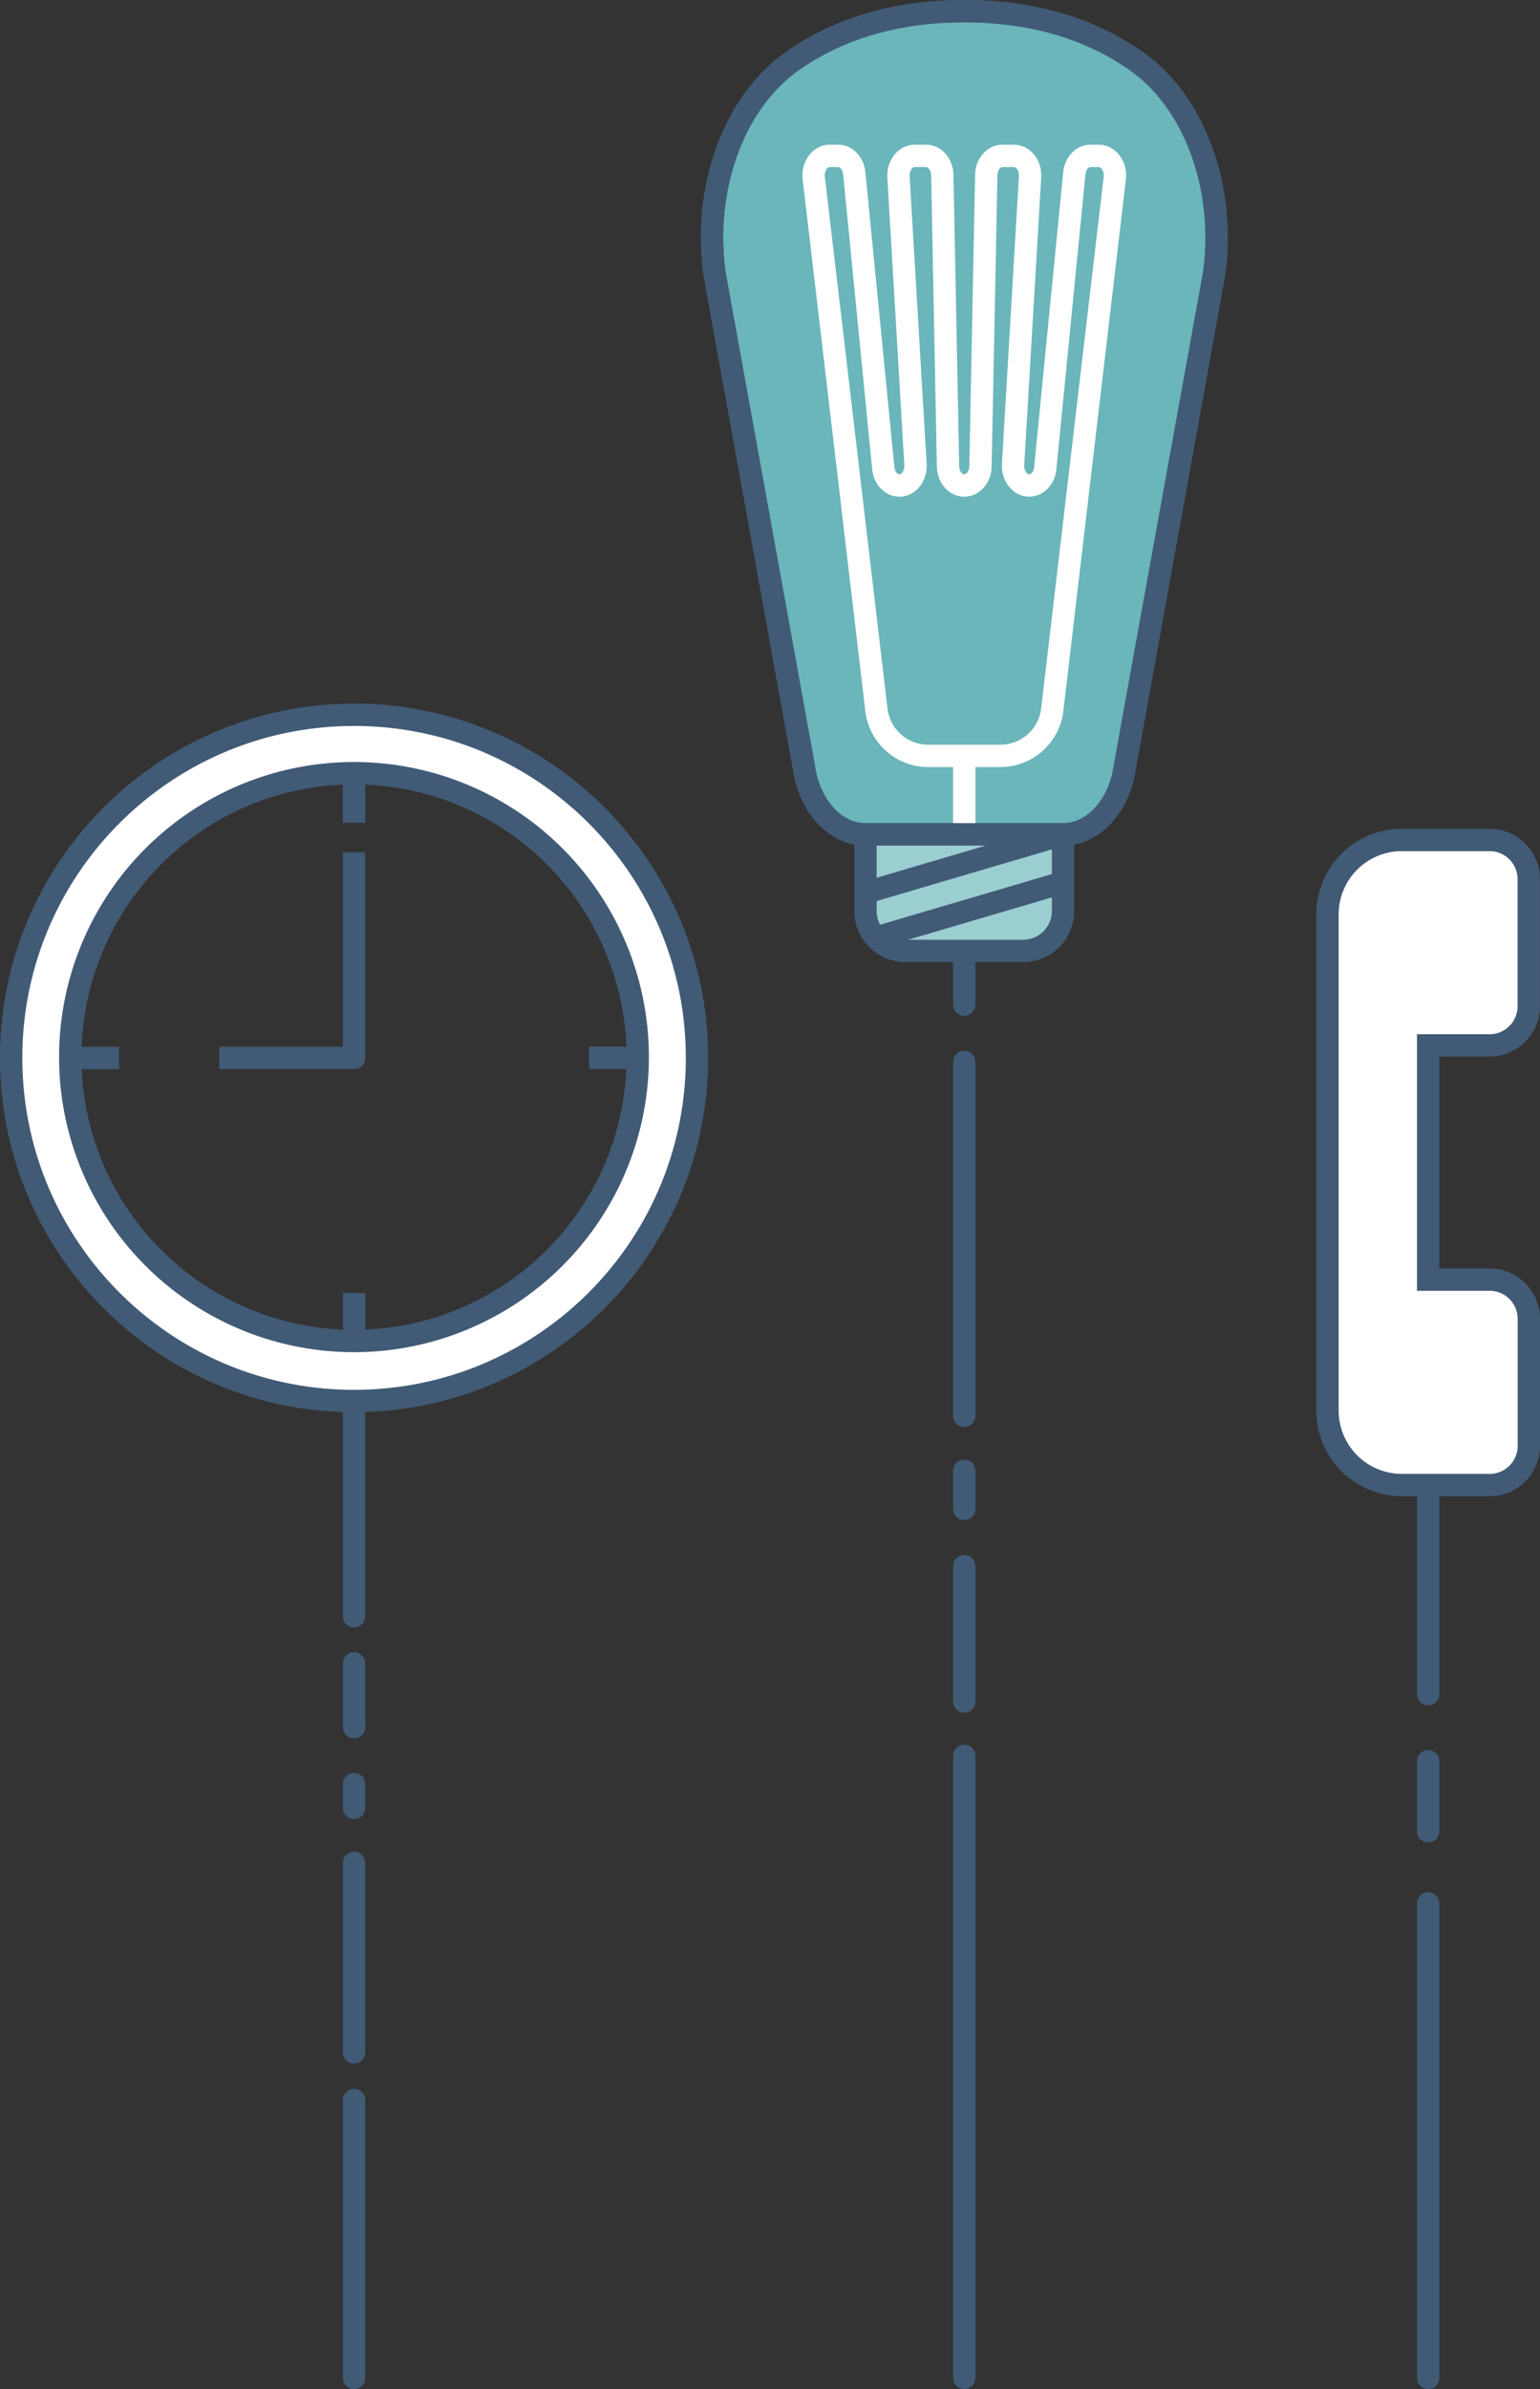 <svg xmlns="http://www.w3.org/2000/svg" viewBox="0 0 827.63 1283.16"><rect x="0" y="0" width="827.63" height="1283.16" fill="#333333" stroke="none"/><defs><style>.a,.b{fill:#fff;}.a,.b,.c,.e,.f,.g,.h{stroke:#415b76;}.a,.b,.c,.d,.e,.f,.g{stroke-miterlimit:10;}.a,.b,.c,.d,.e,.f,.g,.h{stroke-width:12px;}.b{stroke-linecap:round;}.c{fill:#6ab6ba;}.d,.e,.h{fill:none;}.d{stroke:#fff;}.f{fill:#9bced1;}.g{fill:#d1b9a7;}.h{stroke-linejoin:round;}</style></defs><title>story-header</title><path class="a" d="M767.51,687.3V561.51h33a21.07,21.07,0,0,0,21.07-21.07V472.23a21.08,21.08,0,0,0-21.07-21.08H753.42a40,40,0,0,0-40,40V757.64a40,40,0,0,0,40,40h47.14a21.07,21.07,0,0,0,21.07-21.07V708.37a21.08,21.08,0,0,0-21.07-21.07Z"/><line class="b" x1="767.51" y1="945.98" x2="767.51" y2="983.61"/><line class="b" x1="767.51" y1="1022.31" x2="767.51" y2="1277.16"/><line class="b" x1="767.51" y1="800.42" x2="767.51" y2="909.94"/><line class="b" x1="518.22" y1="1277.16" x2="518.22" y2="943.07"/><line class="b" x1="518.22" y1="913.94" x2="518.22" y2="841.22"/><line class="b" x1="518.22" y1="810.48" x2="518.22" y2="789.96"/><line class="b" x1="518.22" y1="760.49" x2="518.22" y2="570.37"/><line class="b" x1="518.22" y1="539.6" x2="518.22" y2="514.23"/><path class="c" d="M465.25,448.18H571.19c16.37,0,30.39-15.26,33.31-36.25l48-264.94c6.33-45.63-10.21-91.76-41.47-113.93C589.62,17.9,559.65,6,518.22,6s-71.4,11.9-92.77,27.06C394.19,55.23,377.65,101.36,384,147l48,264.94C434.86,432.92,448.88,448.18,465.25,448.18Z"/><line class="d" x1="518.22" y1="406.04" x2="518.22" y2="448.18"/><path class="e" d="M465.25,448.18H571.19c16.37,0,30.39-15.26,33.31-36.25l48-264.94c6.33-45.63-10.21-91.76-41.47-113.93C589.62,17.9,559.65,6,518.22,6s-71.4,11.9-92.77,27.06C394.19,55.23,377.65,101.36,384,147l48,264.94C434.86,432.92,448.88,448.18,465.25,448.18Z"/><path class="f" d="M465.13,448.18H571.31a0,0,0,0,1,0,0v41.08a21.51,21.51,0,0,1-21.51,21.51H486.63a21.51,21.51,0,0,1-21.51-21.51V448.18A0,0,0,0,1,465.13,448.18Z"/><line class="g" x1="465.13" y1="479.47" x2="571.31" y2="448.18"/><line class="g" x1="470.63" y1="503.63" x2="571.31" y2="473.96"/><path class="d" d="M537.49,406a28.09,28.09,0,0,0,28-24.69L599.11,95.74c.75-6.34-3.31-12-8.6-12H586c-4.4,0-8.1,4-8.63,9.27L561.75,251.5c-.52,5.29-4.23,9.27-8.63,9.27h0c-5,0-9-5.18-8.67-11.26L553.58,95c.36-6.08-3.63-11.26-8.67-11.26h-6.2c-4.72,0-8.57,4.55-8.68,10.26l-3.09,156.51c-.11,5.7-4,10.26-8.68,10.26h-.08c-4.72,0-8.57-4.56-8.69-10.26L506.41,94c-.11-5.71-4-10.26-8.68-10.26h-6.2c-5,0-9,5.18-8.67,11.26L492,249.51c.35,6.08-3.63,11.26-8.67,11.26h0c-4.4,0-8.11-4-8.63-9.27L459.09,93c-.52-5.29-4.22-9.27-8.62-9.27h-4.54c-5.29,0-9.35,5.66-8.6,12L471,381.35A28.09,28.09,0,0,0,499,406Z"/><line class="b" x1="190.28" y1="740.35" x2="190.28" y2="868.1"/><line class="b" x1="190.28" y1="893.42" x2="190.28" y2="927.71"/><line class="b" x1="190.28" y1="958.23" x2="190.28" y2="971.09"/><line class="b" x1="190.28" y1="1000.55" x2="190.28" y2="1102.33"/><line class="b" x1="190.28" y1="1127.93" x2="190.28" y2="1277.16"/><path class="a" d="M190.28,383.92C88.51,383.92,6,466.43,6,568.21S88.51,752.49,190.28,752.49,374.57,670,374.57,568.21,292.06,383.92,190.28,383.92Zm0,336.35A152.49,152.49,0,1,1,342.73,567.74,152.5,152.5,0,0,1,190.28,720.27Z"/><polyline class="h" points="190.28 457.78 190.28 568.21 117.86 568.21"/><line class="h" x1="190.24" y1="415.71" x2="190.25" y2="441.91"/><line class="h" x1="190.32" y1="694.51" x2="190.33" y2="720.7"/><line class="h" x1="342.78" y1="568.15" x2="316.58" y2="568.16"/><line class="h" x1="63.99" y1="568.23" x2="37.79" y2="568.24"/></svg>